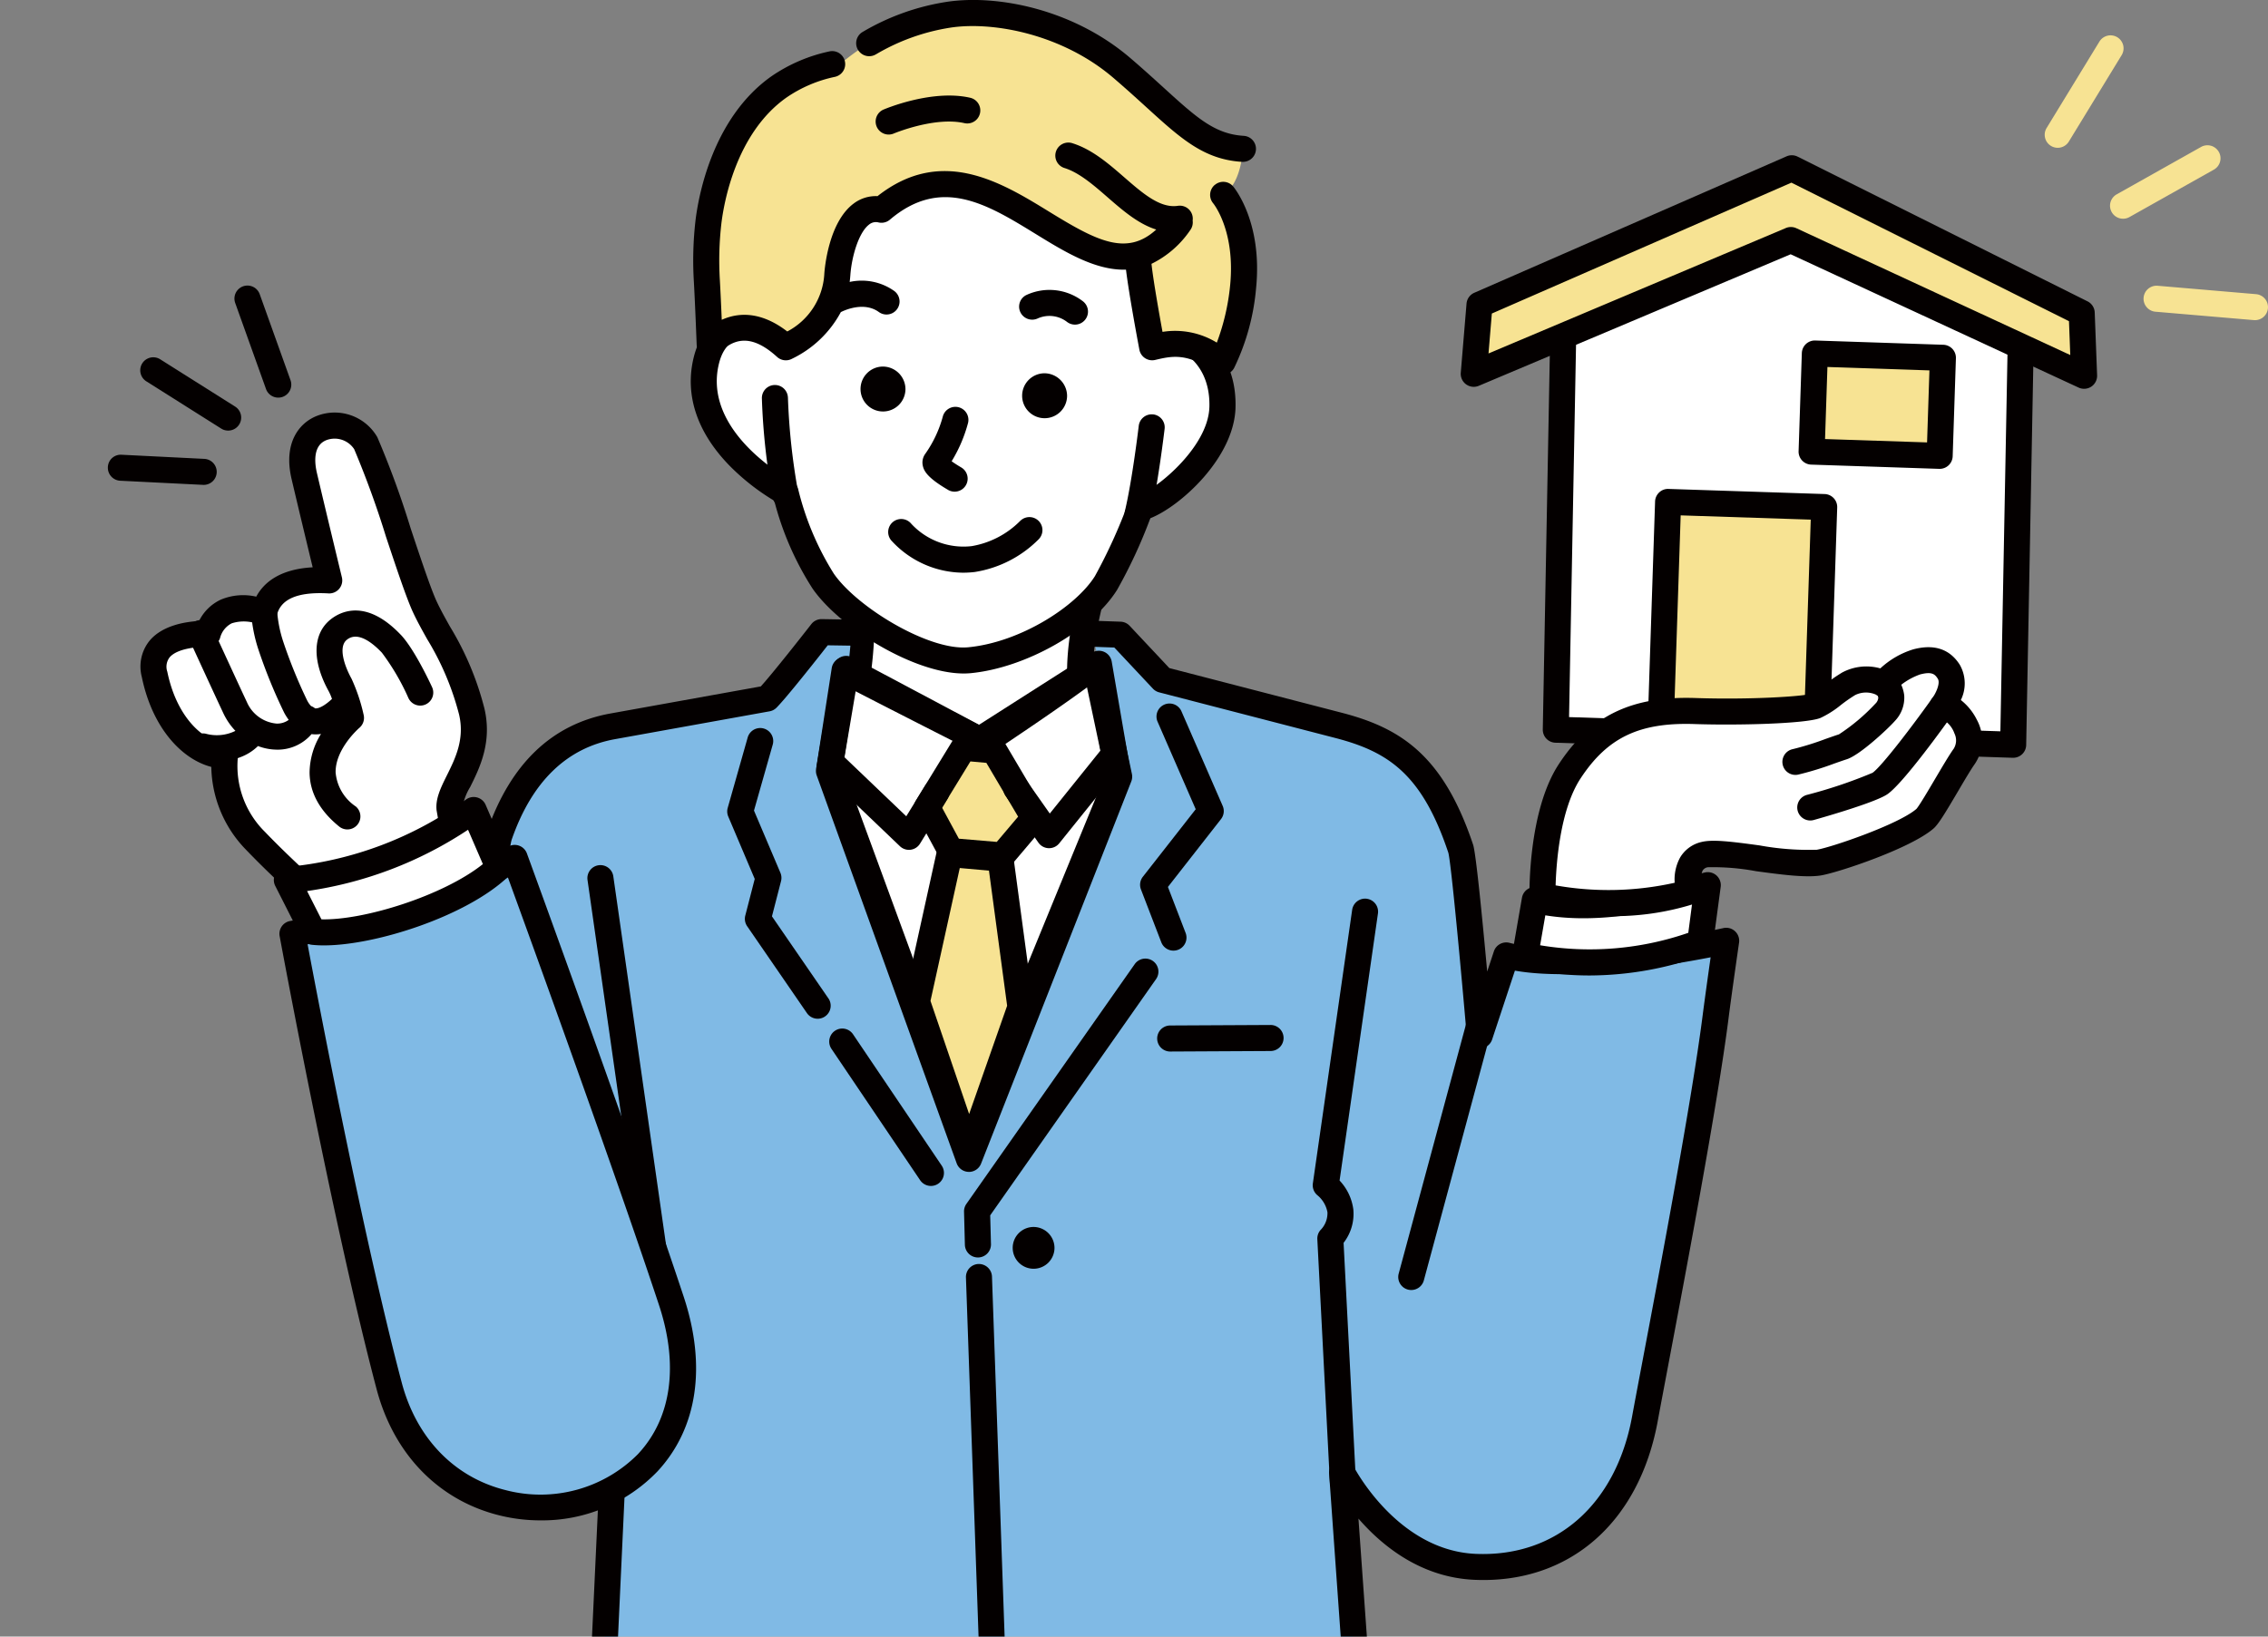<svg xmlns="http://www.w3.org/2000/svg" xmlns:xlink="http://www.w3.org/1999/xlink" width="266" height="192" viewBox="0 0 266 192">
  <rect x="0" y="0" width="266" height="192" fill="#808080" stroke="none"/>
  <defs>
    <clipPath id="clip-path">
      <rect id="長方形_190" data-name="長方形 190" width="266" height="192" transform="translate(1287.529 643.159)" fill="#fff" stroke="#707070" stroke-width="1"/>
    </clipPath>
    <clipPath id="clip-path-2">
      <rect id="長方形_204" data-name="長方形 204" width="253.349" height="198.674" fill="none"/>
    </clipPath>
  </defs>
  <g id="イラスト" transform="translate(-1287.529 -643.159)" clip-path="url(#clip-path)">
    <g id="イラスト-2" data-name="イラスト" transform="translate(1300.18 643.159)">
      <g id="グループ_396" data-name="グループ 396" clip-path="url(#clip-path-2)">
        <path id="パス_25" data-name="パス 25" d="M202.984,142.067l-27.5,1.126c.915,3.7-.278,19.265-6.127,21.421,8.376,5.63,30.176,5.312,38.959,1.484-9.8-6.422-6.83-18.421-5.331-24.031" transform="translate(-87.348 -73.274)" fill="#fff" fill-rule="evenodd"/>
        <path id="パス_26" data-name="パス 26" d="M207.525,163.2c-9.076-5.948-6-17.448-4.692-22.359a1.529,1.529,0,0,0-.284-1.349,1.56,1.56,0,0,0-1.255-.571l-27.5,1.126a1.528,1.528,0,0,0-1.421,1.892c.872,3.531-.547,17.918-5.172,19.623a1.527,1.527,0,0,0-.324,2.7c4.811,3.234,13.2,4.565,21.376,4.565,7.533,0,14.878-1.133,19.045-2.949a1.527,1.527,0,0,0,.227-2.677m-36.906-.362c4.232-4.351,5.264-14.944,4.957-19.808l23.788-.974c-1.334,5.485-2.906,15.4,4.191,21.918-8.9,2.6-24.96,2.446-32.936-1.136" transform="translate(-85.721 -71.648)" fill="#040000"/>
        <path id="パス_27" data-name="パス 27" d="M200.852,51.725s-.651-14.519-7.2-20.7c-11.111-10.488-24.339-9.617-32.957-2.528-8.832,7.266-10.357,21.7-10.357,21.7s-4.457-1.073-5.715,4.056c-2.3,9.37,9.291,15.446,9.291,15.446a34.824,34.824,0,0,0,4.413,10.426c3.01,4.343,11.925,9.79,17.16,9.283,6.377-.617,13.455-4.962,16.019-9.069a63.469,63.469,0,0,0,4.025-8.827c2.37-.4,9.493-6.123,9.628-11.8.146-6.129-4.306-7.98-4.306-7.98" transform="translate(-74.436 -11.942)" fill="#fff" fill-rule="evenodd"/>
        <path id="パス_28" data-name="パス 28" d="M200.7,49.168c-.257-3.321-1.58-15.177-7.623-20.883-12.267-11.577-26.406-9.645-34.976-2.6-7.621,6.27-10.053,17.3-10.7,21.263a6.547,6.547,0,0,0-1.5.251c-1.546.453-3.561,1.7-4.383,5.054-1.071,4.368.371,8.747,4.172,12.663a26.4,26.4,0,0,0,5.28,4.15,35.249,35.249,0,0,0,4.481,10.291c3.2,4.621,11.912,9.972,17.735,9.972.283,0,.56-.013.828-.038,6.493-.629,14.194-5.016,17.167-9.781a58.794,58.794,0,0,0,3.893-8.395c3.46-1.351,9.85-7.065,9.992-13.006.128-5.381-2.83-7.969-4.362-8.947M193.65,68.374a1.529,1.529,0,0,0-1.179.976,62.372,62.372,0,0,1-3.889,8.548c-2.219,3.556-8.723,7.763-14.87,8.357-4.559.437-13-4.652-15.756-8.633a33.493,33.493,0,0,1-4.18-9.9,1.527,1.527,0,0,0-.78-1.013c-.105-.055-10.506-5.614-8.517-13.728.629-2.565,2.178-3.009,3.172-3.009a3.322,3.322,0,0,1,.7.075,1.529,1.529,0,0,0,1.876-1.323c.015-.138,1.576-13.9,9.809-20.678,10.457-8.6,23.074-4.964,30.938,2.458,6.018,5.681,6.717,19.521,6.724,19.66a1.553,1.553,0,0,0,.925,1.336c.143.062,3.5,1.6,3.379,6.539s-6.758,10.064-8.354,10.332" transform="translate(-72.81 -10.316)" fill="#040000"/>
        <path id="パス_29" data-name="パス 29" d="M161.459,94.752a1.527,1.527,0,0,0-3.053.107,77.106,77.106,0,0,0,1.281,11.685,1.527,1.527,0,0,0,1.486,1.18,1.546,1.546,0,0,0,.349-.041,1.527,1.527,0,0,0,1.139-1.835,75.84,75.84,0,0,1-1.2-11.1" transform="translate(-81.7 -48.11)" fill="#040000"/>
        <path id="パス_30" data-name="パス 30" d="M200.3,108.321a1.527,1.527,0,1,0,1.54-2.638c-.473-.276-.846-.523-1.12-.722a16.976,16.976,0,0,0,1.925-4.5,1.527,1.527,0,0,0-2.971-.712,13.875,13.875,0,0,1-2.044,4.336,1.734,1.734,0,0,0-.295,1.394c.137.655.591,1.453,2.965,2.839" transform="translate(-101.758 -50.847)" fill="#040000"/>
        <path id="パス_31" data-name="パス 31" d="M204.48,125.729a10.485,10.485,0,0,1-5.69,2.957,8.349,8.349,0,0,1-7.088-2.63,1.527,1.527,0,0,0-2.351,1.951,11.493,11.493,0,0,0,8.431,3.795,11.708,11.708,0,0,0,1.366-.081,13.51,13.51,0,0,0,7.5-3.839,1.527,1.527,0,1,0-2.167-2.152" transform="translate(-97.481 -64.614)" fill="#040000"/>
        <path id="パス_32" data-name="パス 32" d="M249.615,100.4a1.528,1.528,0,0,0-1.7,1.337c-.007.064-.766,6.428-1.624,9.991a1.527,1.527,0,0,0,1.127,1.842,1.552,1.552,0,0,0,.359.043,1.528,1.528,0,0,0,1.484-1.17c.9-3.74,1.655-10.079,1.687-10.347a1.527,1.527,0,0,0-1.337-1.7" transform="translate(-127.009 -51.779)" fill="#040000"/>
        <path id="パス_33" data-name="パス 33" d="M184.793,88.811a2.635,2.635,0,1,0,2.68,2.634,2.659,2.659,0,0,0-2.68-2.634" transform="translate(-93.928 -45.806)" fill="#040000" fill-rule="evenodd"/>
        <path id="パス_34" data-name="パス 34" d="M223.875,90.439a2.636,2.636,0,1,0,2.7,2.635,2.671,2.671,0,0,0-2.7-2.635" transform="translate(-114.074 -46.646)" fill="#040000" fill-rule="evenodd"/>
        <path id="パス_35" data-name="パス 35" d="M207.844,19.093c-5.062-.32-7.522-3.781-14.181-9.489-6.057-5.191-14.509-7.111-20.279-6.253a25.271,25.271,0,0,0-12.7,5.751c-11.657,1.406-14.861,13.082-15.519,18.586a39.775,39.775,0,0,0-.184,6.885c.155,2.73.795,6.4.795,6.4,1.859-1.635,5.208-1.314,8.123,1.052,3.977-1.6,5.572-4.4,6.447-9.767.476-2.921,1.578-6.795,5.109-6.019,2.425-2.308,5.45-3.228,10.088-2.782,0-2.159,15.312,8.441,20.012,9.029.6,3.91,2.232,9.887,2.232,9.887a8,8,0,0,1,7.688,1.7,17.678,17.678,0,0,0,3.144-8.652c.71-7.162-3.08-10.936-3.08-10.936,2.214-1.367,2.309-5.393,2.309-5.393" transform="translate(-74.739 -1.627)" fill="#f7e393" fill-rule="evenodd"/>
        <path id="パス_36" data-name="パス 36" d="M183.549,6.383a24.6,24.6,0,0,1,8.8-3.148c5-.743,13.091.787,19.059,5.9,1.463,1.254,2.736,2.411,3.859,3.433,4.064,3.7,6.748,6.138,11.22,6.42.033,0,.066,0,.1,0a1.527,1.527,0,0,0,.095-3.052c-3.4-.215-5.518-2.139-9.358-5.632-1.138-1.036-2.429-2.21-3.925-3.492-6.732-5.77-15.644-7.473-21.5-6.6a27.675,27.675,0,0,0-9.908,3.541,1.527,1.527,0,0,0,1.557,2.628" transform="translate(-93.479 0)" fill="#040000"/>
        <path id="パス_37" data-name="パス 37" d="M186.78,24.817a1.528,1.528,0,0,0,1.2,2.808c.048-.02,4.84-2.034,8.335-1.239a1.527,1.527,0,1,0,.68-2.978c-4.479-1.023-9.987,1.309-10.219,1.409" transform="translate(-95.859 -11.94)" fill="#040000"/>
        <path id="パス_38" data-name="パス 38" d="M228.195,71.569a6.43,6.43,0,0,0-6.66-.723,1.519,1.519,0,0,0-.659,2.036,1.534,1.534,0,0,0,2.041.688,3.377,3.377,0,0,1,3.414.419,1.527,1.527,0,1,0,1.864-2.42" transform="translate(-113.837 -36.222)" fill="#040000"/>
        <path id="パス_39" data-name="パス 39" d="M202.936,28.066a1.534,1.534,0,0,0-.2,2.146c.108.131,2.624,3.3,2,9.643a26.322,26.322,0,0,1-1.562,6.718,9.363,9.363,0,0,0-6.369-1.262c-.388-2.122-1.062-5.92-1.278-7.855,0-.043-.011-.085-.019-.126a11.714,11.714,0,0,0,4.549-3.956,1.526,1.526,0,0,0,.282-1.121,1.551,1.551,0,0,0,0-.444,1.521,1.521,0,0,0-1.736-1.286c-2.072.311-4.109-1.454-6.256-3.322-1.857-1.616-3.777-3.286-6.1-4.02a1.528,1.528,0,1,0-.919,2.914c1.72.542,3.4,2,5.018,3.41,1.785,1.553,3.612,3.143,5.723,3.8-3.481,3.19-7.044,1.294-12.539-2.082-5.64-3.465-12.629-7.76-20.151-1.836a4.307,4.307,0,0,0-2.809.878c-2.924,2.186-3.386,7.587-3.429,8.2a8.126,8.126,0,0,1-4.347,6.8c-2.6-2.012-5.238-2.473-7.684-1.369-.063-1.5-.145-3.318-.221-4.659a37.939,37.939,0,0,1,.176-6.618c.288-2.4,1.685-10.571,7.608-14.779a15.738,15.738,0,0,1,5.734-2.453,1.528,1.528,0,0,0-.623-2.991,18.962,18.962,0,0,0-6.88,2.953c-6.948,4.937-8.548,14.189-8.873,16.907a40.975,40.975,0,0,0-.192,7.153c.152,2.683.326,7.319.328,7.366a1.527,1.527,0,0,0,2.584,1.044c1.535-1.474,3.548-2.574,6.849.431a1.527,1.527,0,0,0,1.761.211,12.774,12.774,0,0,0,5.716-5.468c.385-.195,2.7-1.284,4.459-.011a1.527,1.527,0,1,0,1.8-2.472,6.593,6.593,0,0,0-5.222-1.056c.033-.253.058-.511.078-.777.156-2.208.983-5.047,2.211-5.965a1.249,1.249,0,0,1,1.111-.236,1.526,1.526,0,0,0,1.317-.327c6.033-5.124,11.41-1.82,17.1,1.677,3.362,2.065,6.981,4.3,10.591,4.185.355,2.972,1.52,9.126,1.57,9.393a1.528,1.528,0,0,0,1.85,1.2c1.944-.457,3.782-.89,7.021,1.454a1.527,1.527,0,0,0,.9.291,1.485,1.485,0,0,0,.339-.039,1.528,1.528,0,0,0,1-.76,26.721,26.721,0,0,0,2.58-9.395c.766-7.717-2.551-11.74-2.693-11.908a1.522,1.522,0,0,0-2.139-.184" transform="translate(-73.112 -6.376)" fill="#040000"/>
        <path id="パス_40" data-name="パス 40" d="M207.8,190.226l-2.278,6.63s-1.459-12.044-4.37-20.765C197.744,165.881,188.343,163,182,161.86c-2.324-.418-13.318-3.6-13.318-3.6l-6.372-7.463-3.144.074c.073,2.823.064,3.073,1.03,5.282-5.054,2.714-14.089,8.662-14.089,8.662-.148-.417-12.057-6.179-15.816-8.256.147-1.537.291-2.6.427-4.525l-3.075-.4-7.537,8.572s-10.814.993-14.632,1.681c-5.457.983-11.395,3.455-14.248,11.661-1.367,3.935-6.868,31.307-6.868,44.447,0,9.361,3.826,14.658,3.826,14.658l15.12,14.856s-1.919,22.552-1.523,27.415l87.995-.142-1.068-22.4c8.008,7.164,11.269,10.06,18.527,9.243,5.949-.67,10.026-4.469,12.745-8.35,4.116-5.877,3.952-7.8,6.713-23.57,2.463-14.062,6.071-41.32,6.071-41.32l-13.709,2.13Z" transform="translate(-43.509 -77.777)" fill="#80bae5" fill-rule="evenodd"/>
        <path id="パス_41" data-name="パス 41" d="M192.382,169.738l-15.648-8.318-1.972,11.664,16.207,44.163,17.682-43.132-2.286-13.3Z" transform="translate(-90.137 -82.944)" fill="#fff" fill-rule="evenodd"/>
        <path id="パス_42" data-name="パス 42" d="M206.245,158.931a1.528,1.528,0,0,0-2.327-1.029l-13.232,8.442-14.861-7.9a1.528,1.528,0,0,0-2.224,1.095L171.629,171.2a1.541,1.541,0,0,0,.072.781l16.208,44.163a1.529,1.529,0,0,0,1.405,1h.029a1.528,1.528,0,0,0,1.413-.948l17.682-43.132a1.526,1.526,0,0,0,.092-.838ZM189.421,211.4l-14.712-40.09,1.551-9.176,13.778,7.324a1.526,1.526,0,0,0,1.538-.062l12.046-7.685,1.823,10.6Z" transform="translate(-88.51 -81.317)" fill="#040000"/>
        <path id="パス_43" data-name="パス 43" d="M231.852,186.25c-8.432,1.805-19.451,3.207-25.089,1.731a1.526,1.526,0,0,0-1.836,1l-.784,2.367c-.577-6.313-1.322-13.894-1.651-14.88-3.5-10.472-8.486-13.688-15.406-15.481l-20.222-5.24-4.657-4.963a1.528,1.528,0,0,0-1.06-.481l-3.209-.113a1.527,1.527,0,1,0-.108,3.053l2.58.091,4.528,4.826a1.531,1.531,0,0,0,.731.433l20.65,5.351c6.227,1.614,10.187,4.242,13.266,13.463.333,1.239,1.505,13.882,2.166,21.56a1.527,1.527,0,0,0,2.972.349l2.671-8.074c6.881,1.213,17.569-.516,22.956-1.566-.287,2.013-.7,4.974-.932,6.773-1.258,9.909-4.889,29.115-7.059,40.591-.519,2.745-.945,5-1.218,6.491-1.894,10.359-8.927,16.538-18.348,16.135-9.2-.4-14.256-10.142-14.305-10.238a1.527,1.527,0,0,0-2.887.8l1.575,22.133-85.139.619,1.052-22.647a1.528,1.528,0,0,0-1.3-1.582c-.116-.018-11.234-1.748-16.552-5.17,1.311-26.03,3.559-64.942,4.5-67.721,2.361-6.79,6.438-10.752,12.119-11.776l18.123-3.265a1.52,1.52,0,0,0,.814-.429c1.211-1.223,4.725-5.679,6.007-7.317l3.912.06a1.528,1.528,0,1,0,.047-3.055L126.1,150h-.023a1.526,1.526,0,0,0-1.205.59c-1.25,1.606-4.537,5.774-5.919,7.305l-17.626,3.175c-6.848,1.233-11.714,5.869-14.463,13.778-1.4,4.02-4.375,62.738-4.71,69.419a1.526,1.526,0,0,0,.613,1.3c4.578,3.413,13.742,5.333,17.213,5.963l-1.064,22.907a1.527,1.527,0,0,0,1.526,1.6h.012l88.378-.643a1.527,1.527,0,0,0,1.512-1.636l-1.3-18.23c2.782,3.209,7.327,6.912,13.62,7.183,11.054.477,19.294-6.664,21.484-18.637.273-1.491.7-3.735,1.215-6.473,2.176-11.509,5.818-30.773,7.088-40.773.366-2.885,1.224-8.81,1.232-8.869a1.528,1.528,0,0,0-1.831-1.713" transform="translate(-42.37 -77.367)" fill="#040000"/>
        <path id="パス_44" data-name="パス 44" d="M344.4,216.2l-1.135,6.528a36.95,36.95,0,0,0,20.521-1.546l.9-6.724c-6.564,1.674-13.715,3.271-20.282,1.741" transform="translate(-177.046 -110.609)" fill="#fff" fill-rule="evenodd"/>
        <path id="パス_45" data-name="パス 45" d="M362.679,211.349c-6.521,1.663-13.4,3.167-19.558,1.734a1.527,1.527,0,0,0-1.851,1.226l-1.135,6.529a1.527,1.527,0,0,0,1.187,1.755,37.717,37.717,0,0,0,7.862.832,39.46,39.46,0,0,0,13.5-2.435,1.526,1.526,0,0,0,.994-1.235l.9-6.724a1.527,1.527,0,0,0-1.891-1.682m-1.909,7.072A35.377,35.377,0,0,1,343.4,219.88l.61-3.511c5.637.916,11.541-.137,17.234-1.515Z" transform="translate(-175.419 -108.983)" fill="#040000"/>
        <path id="パス_46" data-name="パス 46" d="M107.85,293.585c-3.389-2.78-9.072-6.733-9.312-6.9a1.528,1.528,0,0,0-1.744,2.509c.058.04,5.824,4.052,9.118,6.753a1.527,1.527,0,1,0,1.937-2.362" transform="translate(-49.585 -147.722)" fill="#040000"/>
        <path id="パス_47" data-name="パス 47" d="M161.871,208.093l-6.615-9.618,1.065-4.131a1.531,1.531,0,0,0-.073-.978l-3.1-7.3,2.2-7.74a1.527,1.527,0,0,0-2.939-.833l-2.342,8.257a1.528,1.528,0,0,0,.063,1.013l3.106,7.323-1.109,4.3a1.529,1.529,0,0,0,.221,1.247l7.01,10.192a1.527,1.527,0,0,0,2.517-1.731" transform="translate(-77.369 -90.97)" fill="#040000"/>
        <path id="パス_48" data-name="パス 48" d="M119.188,210.945a1.528,1.528,0,1,0-3.025.433l6.176,43.2c-1.856,1.977-2.2,4.563-1.024,7.706l-3.591,18.22a1.528,1.528,0,0,0,1.2,1.794,1.555,1.555,0,0,0,.3.029,1.529,1.529,0,0,0,1.5-1.232l3.677-18.658a1.53,1.53,0,0,0-.087-.878c-1.267-3.073-.387-4.381.641-5.255a1.529,1.529,0,0,0,.522-1.38Z" transform="translate(-59.905 -108.122)" fill="#040000"/>
        <path id="パス_49" data-name="パス 49" d="M298.178,217.732a1.534,1.534,0,0,0-1.729,1.295l-4.611,32.1a1.528,1.528,0,0,0,.574,1.423,3.371,3.371,0,0,1,1.137,1.962,2.817,2.817,0,0,1-.826,2.1,1.526,1.526,0,0,0-.36,1.066l1.476,28.574a1.528,1.528,0,0,0,1.524,1.449l.079,0a1.527,1.527,0,0,0,1.447-1.6l-1.447-28a5.546,5.546,0,0,0,1.145-3.9,6.071,6.071,0,0,0-1.615-3.411l4.5-31.326a1.527,1.527,0,0,0-1.295-1.729" transform="translate(-150.512 -112.291)" fill="#040000"/>
        <path id="パス_50" data-name="パス 50" d="M323.608,236.314a1.529,1.529,0,0,0-1.873,1.076l-9.146,33.884a1.528,1.528,0,0,0,1.076,1.873,1.559,1.559,0,0,0,.4.053,1.528,1.528,0,0,0,1.474-1.13l9.146-33.883a1.528,1.528,0,0,0-1.076-1.873" transform="translate(-161.196 -121.856)" fill="#040000"/>
        <path id="パス_51" data-name="パス 51" d="M177.513,249.868a1.527,1.527,0,0,0-2.532,1.708l10.4,15.411a1.527,1.527,0,1,0,2.532-1.709Z" transform="translate(-90.115 -128.526)" fill="#040000"/>
        <path id="パス_52" data-name="パス 52" d="M205.78,158.478c-3.081,2.42-9.8,6.928-12.029,8.417-2.681-1.359-11.417-5.793-14.96-7.649a1.527,1.527,0,0,0-1.418,2.705c4.208,2.2,15.676,8.014,15.792,8.072a1.527,1.527,0,0,0,1.532-.089c.373-.246,9.165-6.064,12.97-9.053a1.527,1.527,0,1,0-1.887-2.4" transform="translate(-91.061 -81.569)" fill="#040000"/>
        <path id="パス_53" data-name="パス 53" d="M202.69,181.159l-4.278,6.985,2.781,5.14,6.051.511,3.717-4.392-4.678-7.919Z" transform="translate(-102.334 -93.436)" fill="#f7e393" fill-rule="evenodd"/>
        <path id="パス_54" data-name="パス 54" d="M205.972,179.082a1.528,1.528,0,0,0-1.178-.745l-3.593-.325a1.547,1.547,0,0,0-1.44.723l-4.278,6.985a1.527,1.527,0,0,0-.041,1.525l2.78,5.14a1.529,1.529,0,0,0,1.215.8l6.052.511c.043,0,.086.005.129.005a1.529,1.529,0,0,0,1.166-.541l3.716-4.392A1.527,1.527,0,0,0,210.65,187Zm-1.011,11.5-4.444-.376-1.969-3.641,3.323-5.425,1.869.169,3.727,6.311Z" transform="translate(-100.708 -91.81)" fill="#040000"/>
        <path id="パス_55" data-name="パス 55" d="M230.769,180.094a1.529,1.529,0,0,0-2.148.232l-6.3,7.831-2.681-3.815a1.527,1.527,0,1,0-2.5,1.756l3.849,5.476a1.528,1.528,0,0,0,1.2.648h.05a1.529,1.529,0,0,0,1.19-.569L231,182.242a1.528,1.528,0,0,0-.232-2.148" transform="translate(-111.85 -92.713)" fill="#040000"/>
        <path id="パス_56" data-name="パス 56" d="M186.756,185.376a1.528,1.528,0,0,0-2.1.5l-2.22,3.611-7.691-7.354a1.527,1.527,0,0,0-2.111,2.208l9.058,8.66a1.529,1.529,0,0,0,1.056.424,1.58,1.58,0,0,0,.2-.013,1.526,1.526,0,0,0,1.1-.715l3.21-5.222a1.527,1.527,0,0,0-.5-2.1" transform="translate(-88.796 -93.721)" fill="#040000"/>
        <path id="パス_57" data-name="パス 57" d="M199.788,206.914l-3.816,17.319,6.1,17.85,6.038-17.209-2.342-17.422Z" transform="translate(-101.076 -106.72)" fill="#f7e393" fill-rule="evenodd"/>
        <path id="パス_58" data-name="パス 58" d="M205.653,205.62a1.528,1.528,0,0,0-1.377-1.318l-5.978-.538a1.528,1.528,0,0,0-1.628,1.193l-3.816,17.32a1.527,1.527,0,0,0,.046.822l6.1,17.849a1.526,1.526,0,0,0,1.439,1.034h.007a1.528,1.528,0,0,0,1.441-1.022l6.038-17.209a1.528,1.528,0,0,0,.073-.709Zm-5.191,30.166-4.533-13.27,3.435-15.588,3.424.308,2.13,15.849Z" transform="translate(-99.449 -105.092)" fill="#040000"/>
        <path id="パス_59" data-name="パス 59" d="M189.446,218.949a1.528,1.528,0,0,0,1.422-.969l17.62-44.843a1.529,1.529,0,0,0,.073-.875l-2.768-13.108a1.527,1.527,0,0,0-2.989.631l2.673,12.66-15.969,40.643L174.6,171.768l1.767-11.416a1.528,1.528,0,1,0-3.019-.467l-1.827,11.8a1.529,1.529,0,0,0,.073.752l16.413,45.5a1.528,1.528,0,0,0,1.415,1.009Z" transform="translate(-88.457 -81.462)" fill="#040000"/>
        <path id="パス_60" data-name="パス 60" d="M209.3,306.236a1.527,1.527,0,0,0-1.473,1.58l1.57,44.719a1.527,1.527,0,0,0,1.525,1.474h.055a1.527,1.527,0,0,0,1.473-1.58l-1.57-44.719a1.536,1.536,0,0,0-1.58-1.473" transform="translate(-107.188 -157.946)" fill="#040000"/>
        <path id="パス_61" data-name="パス 61" d="M229.516,232.524a1.527,1.527,0,0,0-2.128.373l-19.743,28.129a1.527,1.527,0,0,0-.276.918l.1,3.879A1.527,1.527,0,0,0,209,267.31h.041a1.527,1.527,0,0,0,1.486-1.567l-.09-3.374,19.453-27.716a1.528,1.528,0,0,0-.373-2.128" transform="translate(-106.954 -119.785)" fill="#040000"/>
        <path id="パス_62" data-name="パス 62" d="M254.847,171.267a1.528,1.528,0,0,0-2.8,1.22L256.54,182.8l-6.2,7.921a1.527,1.527,0,0,0-.222,1.49l2.385,6.2a1.527,1.527,0,1,0,2.851-1.1l-2.074-5.394,6.223-7.956a1.527,1.527,0,0,0,.2-1.551Z" transform="translate(-128.952 -87.861)" fill="#040000"/>
        <path id="パス_63" data-name="パス 63" d="M221.542,297.268a2.451,2.451,0,1,0,2.471,2.451,2.463,2.463,0,0,0-2.471-2.451" transform="translate(-112.989 -153.321)" fill="#040000" fill-rule="evenodd"/>
        <path id="パス_64" data-name="パス 64" d="M267.408,248.332H267.4l-11.8.06a1.528,1.528,0,0,0,.007,3.055h.008l11.8-.061a1.527,1.527,0,0,0-.008-3.055" transform="translate(-131.046 -128.082)" fill="#040000"/>
        <path id="パス_65" data-name="パス 65" d="M351.629,63.077l-.926,49.4,53.64,1.769.926-49.4L380.094,52.1Z" transform="translate(-180.882 -26.872)" fill="#fff" fill-rule="evenodd"/>
        <path id="パス_66" data-name="パス 66" d="M404.333,61.858,379.158,49.113a1.53,1.53,0,0,0-1.239-.062L349.453,60.026a1.528,1.528,0,0,0-.978,1.4l-.926,49.4a1.527,1.527,0,0,0,1.477,1.555l53.64,1.768h.05a1.528,1.528,0,0,0,1.527-1.5l.925-49.4a1.525,1.525,0,0,0-.837-1.391m-3.114,49.185-50.587-1.668.878-46.869,26.873-10.361L402.1,64.15Z" transform="translate(-179.255 -25.246)" fill="#040000"/>
        <path id="パス_67" data-name="パス 67" d="M368.123,40.769,331.5,56.775l-.676,8.108L368.02,49.189l34.389,15.925-.28-7.367Z" transform="translate(-170.629 -21.027)" fill="#f7e393" fill-rule="evenodd"/>
        <path id="パス_68" data-name="パス 68" d="M401.184,54.754,367.179,37.776a1.527,1.527,0,0,0-1.294-.033L329.262,53.749a1.526,1.526,0,0,0-.91,1.273l-.676,8.107a1.527,1.527,0,0,0,2.116,1.534l36.572-15.431,33.776,15.641a1.527,1.527,0,0,0,2.168-1.444l-.28-7.367a1.526,1.526,0,0,0-.844-1.308m-34.15-8.578a1.528,1.528,0,0,0-1.236-.021L330.93,60.868l.39-4.684,35.133-15.355L399.01,57.083l.151,3.971Z" transform="translate(-169.002 -19.401)" fill="#040000"/>
        <rect id="長方形_202" data-name="長方形 202" width="26.973" height="18.319" transform="matrix(0.033, -0.999, 0.999, 0.033, 182.101, 85.843)" fill="#f7e393"/>
        <path id="パス_69" data-name="パス 69" d="M393.683,119.052l-18.309-.6a1.483,1.483,0,0,0-1.094.411,1.524,1.524,0,0,0-.483,1.065l-.89,26.959a1.526,1.526,0,0,0,1.476,1.577l18.309.6h.051a1.527,1.527,0,0,0,1.525-1.477l.89-26.958a1.526,1.526,0,0,0-1.476-1.577m-2.416,26.908-15.256-.5.789-23.906,15.256.5Z" transform="translate(-192.334 -61.091)" fill="#040000"/>
        <rect id="長方形_203" data-name="長方形 203" width="11.513" height="15.026" transform="translate(199.822 52.985) rotate(-88.113)" fill="#f7e393"/>
        <path id="パス_70" data-name="パス 70" d="M426.478,83l-15.017-.5a1.527,1.527,0,0,0-1.577,1.476l-.38,11.507a1.526,1.526,0,0,0,1.476,1.577L426,97.558h.051a1.527,1.527,0,0,0,1.525-1.477l.379-11.506A1.526,1.526,0,0,0,426.478,83m-1.906,11.456-11.965-.394.279-8.455,11.964.4Z" transform="translate(-211.209 -42.552)" fill="#040000"/>
        <path id="パス_71" data-name="パス 71" d="M394.413,165.308s1.771-2.349.713-4.012c-.982-1.544-2.38-1.523-3.774-1.152a9.534,9.534,0,0,0-3.926,2.572,4.3,4.3,0,0,0-4.05,0c-1.387.808-2.776,2.146-3.869,2.588-1.166.472-8.193.805-14.132.607-6.261-.209-10.93,1.3-14.723,7.082-3.36,5.128-3.179,14.549-3.179,14.549,4.206,1.3,12.96,1.182,17.2-.421,0,0-.993-3.669,1.826-4.366,2.208-.546,10.334,1.437,13.391.936,1.832-.3,10.008-3.043,12.438-5.138.754-.65,3.408-5.616,4.6-7.3,1.757-2.484-.917-5.869-2.512-5.938" transform="translate(-179.215 -82.489)" fill="#fff" fill-rule="evenodd"/>
        <path id="パス_72" data-name="パス 72" d="M394.913,163a4.416,4.416,0,0,0-.124-4.138c-1.176-1.851-3.011-2.459-5.455-1.81a9.962,9.962,0,0,0-3.863,2.233,6.022,6.022,0,0,0-4.489.491,20.357,20.357,0,0,0-1.953,1.35,10.263,10.263,0,0,1-1.706,1.137c-.884.306-7.059.718-13.521.5-7.51-.254-12.316,2.073-16.051,7.771-3.578,5.46-3.437,15.012-3.429,15.416a1.527,1.527,0,0,0,1.075,1.43,29.293,29.293,0,0,0,8.1.967,31.309,31.309,0,0,0,10.086-1.419,1.535,1.535,0,0,0,.936-1.82,3.344,3.344,0,0,1,.1-2.086.867.867,0,0,1,.613-.406,27.393,27.393,0,0,1,5.645.46c2.872.389,5.842.792,7.627.5,1.975-.324,10.456-3.133,13.188-5.489.57-.491,1.277-1.645,2.876-4.359.74-1.258,1.506-2.558,1.974-3.219a4.971,4.971,0,0,0,.249-5.193,6.771,6.771,0,0,0-1.88-2.32m-.862,5.749c-.541.766-1.3,2.061-2.113,3.432-.765,1.3-1.92,3.261-2.239,3.6-2.119,1.827-9.99,4.509-11.686,4.787a31.974,31.974,0,0,1-6.722-.513c-3.363-.457-5.49-.72-6.789-.4a3.929,3.929,0,0,0-2.515,1.827,5.375,5.375,0,0,0-.634,2.957,35.6,35.6,0,0,1-13.965.309c.076-2.576.513-8.868,2.916-12.534,3.157-4.817,6.911-6.611,13.394-6.393,5.007.167,13.044-.026,14.755-.717a11.57,11.57,0,0,0,2.407-1.531,18.24,18.24,0,0,1,1.658-1.154,2.884,2.884,0,0,1,2.4-.068,1.535,1.535,0,0,0,2.019-.227A7.92,7.92,0,0,1,390.118,160c1.412-.375,1.757-.03,2.092.5s-.255,1.747-.644,2.274a1.527,1.527,0,0,0-.178,1.569,1.5,1.5,0,0,0,1.3.873,3.055,3.055,0,0,1,1.473,1.7,1.852,1.852,0,0,1-.11,1.834" transform="translate(-177.588 -80.871)" fill="#040000"/>
        <path id="パス_73" data-name="パス 73" d="M420.527,180.122c1.792-1.276,7.339-9.09,7.339-9.09l-15.533,11.912s7.011-1.98,8.194-2.823" transform="translate(-212.668 -88.213)" fill="#fff" fill-rule="evenodd"/>
        <path id="パス_74" data-name="パス 74" d="M427.123,168.159a1.527,1.527,0,0,0-2.13.361c-2.241,3.157-5.888,7.952-6.977,8.727a55.756,55.756,0,0,1-7.725,2.6,1.527,1.527,0,1,0,.83,2.94c1.705-.481,7.367-2.123,8.665-3.048,1.906-1.356,6.747-8.109,7.7-9.449a1.527,1.527,0,0,0-.361-2.13" transform="translate(-211.041 -86.586)" fill="#040000"/>
        <path id="パス_75" data-name="パス 75" d="M418.412,162.48a1.528,1.528,0,1,0-1.933,2.366,1.216,1.216,0,0,1,.345.621,1.037,1.037,0,0,1-.336.706,22.991,22.991,0,0,1-4.277,3.605c-.458.147-.991.334-1.562.536a33.79,33.79,0,0,1-3.863,1.2,1.528,1.528,0,0,0,.315,3.022,1.56,1.56,0,0,0,.319-.033,36.1,36.1,0,0,0,4.244-1.3c.54-.19,1.045-.368,1.478-.507,1.518-.486,4.822-3.567,5.64-4.5a3.944,3.944,0,0,0,1.086-2.973,4.23,4.23,0,0,0-1.457-2.735" transform="translate(-209.183 -83.624)" fill="#040000"/>
        <path id="パス_76" data-name="パス 76" d="M477.631,8.787a1.528,1.528,0,0,0-2.1.507l-6.193,10.139a1.527,1.527,0,0,0,2.607,1.592l6.193-10.138a1.527,1.527,0,0,0-.507-2.1" transform="translate(-241.954 -4.417)" fill="#f7e393"/>
        <path id="パス_77" data-name="パス 77" d="M506.3,70.217l-11.5-.982a1.528,1.528,0,1,0-.26,3.044l11.495.982c.045,0,.089.005.132.005a1.527,1.527,0,0,0,.128-3.049" transform="translate(-254.351 -35.706)" fill="#f7e393"/>
        <path id="パス_78" data-name="パス 78" d="M497.694,35.976a1.528,1.528,0,0,0-2.08-.583l-9.9,5.563a1.528,1.528,0,0,0,1.5,2.663l9.9-5.563a1.528,1.528,0,0,0,.583-2.08" transform="translate(-250.114 -18.154)" fill="#f7e393"/>
        <path id="パス_79" data-name="パス 79" d="M70.769,207.858c-8.63,5.584-17.346,7.366-26.068,8.9,0,0,6.151,33.4,11.348,53.038,6.2,23.439,41.852,16.47,33.09-9.992-5.99-18.09-18.37-51.948-18.37-51.948" transform="translate(-23.055 -107.207)" fill="#80bae5" fill-rule="evenodd"/>
        <path id="パス_80" data-name="パス 80" d="M70.577,205.706a1.527,1.527,0,0,0-2.264-.758c-8.226,5.322-16.416,7.079-25.5,8.68a1.525,1.525,0,0,0-1.237,1.781c.061.335,6.221,33.679,11.373,53.152,2.017,7.626,7.255,13.018,14.371,14.794a19.967,19.967,0,0,0,4.834.593A18.77,18.77,0,0,0,85.891,278.2c4.685-5.052,5.776-12.332,3.072-20.5-5.929-17.905-18.262-51.654-18.386-51.993m13.074,70.416a16.114,16.114,0,0,1-15.6,4.268c-6-1.5-10.433-6.094-12.158-12.611-4.5-17-9.776-44.68-11.04-51.415,7.983-1.448,15.8-3.281,23.493-7.847,2.62,7.194,12.578,34.637,17.712,50.141,2.339,7.063,1.482,13.265-2.412,17.463" transform="translate(-21.429 -105.579)" fill="#040000"/>
        <path id="パス_81" data-name="パス 81" d="M48.4,136.675c-1.291-5.534-3.93-8.9-5.5-12.282s-5.217-15.882-6.933-19.209-8.822-3-7.213,3.858c1.153,4.91,2.929,12.239,2.929,12.239-2.551-.15-6.819.113-7.634,3.771,0,0-5.072-2.17-6.622,2.512,0,0-7.281-.36-6.235,4.731,1.339,6.514,5.417,9.578,8.259,9.543a12.419,12.419,0,0,0,3.586,10c3.6,3.76,8.315,7.872,8.315,7.872,5.963.305,10.17-1.516,16.352-4.248A49.394,49.394,0,0,1,45.8,148.12c-.329-2.406,3.893-5.911,2.6-11.445" transform="translate(-5.721 -53.191)" fill="#fff" fill-rule="evenodd"/>
        <path id="パス_82" data-name="パス 82" d="M48.263,134.7a34.974,34.974,0,0,0-4.045-9.632c-.574-1.029-1.117-2-1.558-2.946-.688-1.48-1.884-5.071-3.042-8.545A106.172,106.172,0,0,0,35.7,102.852a5.768,5.768,0,0,0-6.991-2.539c-2.142.79-4.073,3.162-3.067,7.447.784,3.341,1.868,7.844,2.474,10.355-3.948.217-5.776,1.865-6.619,3.443a6.815,6.815,0,0,0-4.13.339,5.381,5.381,0,0,0-2.581,2.518c-1.529.079-4.233.483-5.76,2.264a4.811,4.811,0,0,0-.953,4.292c1.259,6.123,4.8,9.7,8.153,10.56a14.256,14.256,0,0,0,4.085,9.732c3.606,3.766,8.219,7.8,8.414,7.966a1.526,1.526,0,0,0,.926.374c.467.024.923.036,1.372.036,5.692,0,9.948-1.881,15.675-4.412a1.528,1.528,0,0,0,.828-1.894,48.089,48.089,0,0,1-1.839-7.052,6.694,6.694,0,0,1,.9-2.389c1.1-2.209,2.6-5.234,1.674-9.2m-5.6,12a43.333,43.333,0,0,0,1.541,6.3c-5.145,2.261-8.86,3.729-13.869,3.584-1.208-1.07-4.907-4.386-7.815-7.423a10.851,10.851,0,0,1-3.184-8.687,1.528,1.528,0,0,0-1.506-1.785.42.42,0,0,1-.049,0c-2.088,0-5.53-2.569-6.714-8.323a1.8,1.8,0,0,1,.278-1.685c.946-1.108,3.553-1.256,4.385-1.212a1.536,1.536,0,0,0,1.525-1.046,2.66,2.66,0,0,1,1.359-1.726,4.656,4.656,0,0,1,3.212.138,1.528,1.528,0,0,0,2.092-1.072c.428-1.921,2.463-2.786,6.053-2.578a1.528,1.528,0,0,0,1.574-1.884c-.018-.074-1.788-7.381-2.927-12.23-.279-1.188-.5-3.273,1.151-3.882a2.744,2.744,0,0,1,3.217,1.074,109.3,109.3,0,0,1,3.735,10.286c1.239,3.718,2.409,7.231,3.171,8.867.488,1.05,1.058,2.069,1.66,3.148a32.436,32.436,0,0,1,3.737,8.836c.675,2.894-.446,5.152-1.436,7.144-.71,1.43-1.381,2.78-1.192,4.161" transform="translate(-4.095 -51.559)" fill="#040000"/>
        <path id="パス_83" data-name="パス 83" d="M34.359,81.322a1.527,1.527,0,0,0,2.876-1.029L33.622,70.2a1.527,1.527,0,0,0-2.876,1.029Z" transform="translate(-15.812 -35.685)" fill="#040000"/>
        <path id="パス_84" data-name="パス 84" d="M44.332,149.105c-4.107-4.316-7.14-2.679-8.254-1.775-2.092,1.7-2.163,4.844-.19,8.412a6.412,6.412,0,0,1,.379.889c-.563.54-1.414,1.166-1.984,1.11a1.507,1.507,0,0,0-.254-.172,1.6,1.6,0,0,0-.219-.1,2.923,2.923,0,0,1-.46-.668,58.855,58.855,0,0,1-2.817-6.937,14.812,14.812,0,0,1-.707-3.677,1.527,1.527,0,0,0-1.526-1.481h-.045a1.528,1.528,0,0,0-1.483,1.57,17.668,17.668,0,0,0,.859,4.542,60.713,60.713,0,0,0,3.015,7.4,6.505,6.505,0,0,0,.547.872,2.281,2.281,0,0,1-1.442.435,4.193,4.193,0,0,1-3.46-2.513c-1.073-2.278-3.993-8.642-4.022-8.706a1.528,1.528,0,1,0-2.777,1.274c.03.064,2.955,6.442,4.035,8.734a7.821,7.821,0,0,0,1.415,2.067,4.923,4.923,0,0,1-3.5.328,1.527,1.527,0,1,0-.588,3c3.644.716,5.715-.543,6.735-1.548a6.332,6.332,0,0,0,2.082.42,5.235,5.235,0,0,0,4.2-1.819l.108.013a3.914,3.914,0,0,0,1-.034,8.718,8.718,0,0,0-1.34,4.54c.03,2.372,1.213,4.511,3.515,6.357a1.528,1.528,0,0,0,1.911-2.383,5.36,5.36,0,0,1-2.371-4c-.044-2.78,2.765-5.212,2.79-5.233a1.529,1.529,0,0,0,.5-1.508,20.874,20.874,0,0,0-1.424-4.254c-.883-1.6-1.558-3.749-.556-4.562,1.251-1.012,2.927.261,4.115,1.509a27.1,27.1,0,0,1,3.112,5.321,1.527,1.527,0,1,0,2.775-1.277c-.209-.453-2.083-4.478-3.674-6.149" transform="translate(-9.982 -74.636)" fill="#040000"/>
        <path id="パス_85" data-name="パス 85" d="M11.213,113.706a1.527,1.527,0,0,0,.075-3.053L1.6,110.17A1.508,1.508,0,0,0,0,111.619a1.528,1.528,0,0,0,1.45,1.6l9.685.483h.077" transform="translate(0 -56.82)" fill="#040000"/>
        <path id="パス_86" data-name="パス 86" d="M8.555,89.383l8.784,5.545a1.527,1.527,0,0,0,1.63-2.583L10.185,86.8a1.527,1.527,0,0,0-1.63,2.583" transform="translate(-4.045 -44.647)" fill="#040000"/>
        <path id="パス_87" data-name="パス 87" d="M43.357,204.463l3.084,6.082c5.458.6,17-3.056,21.752-7.525l-2.925-6.764a43.564,43.564,0,0,1-21.91,8.207" transform="translate(-22.362 -101.223)" fill="#fff" fill-rule="evenodd"/>
        <path id="パス_88" data-name="パス 88" d="M65.043,194.021a1.528,1.528,0,0,0-2.3-.631,42.188,42.188,0,0,1-21.12,7.922,1.527,1.527,0,0,0-1.258,2.214l3.083,6.082a1.529,1.529,0,0,0,1.2.828,13.182,13.182,0,0,0,1.423.072c6.109,0,16.681-3.426,21.543-8a1.526,1.526,0,0,0,.355-1.718ZM45.784,207.452,44.1,204.132a45.84,45.84,0,0,0,18.877-7.191l1.742,4.029c-4.644,3.709-13.964,6.613-18.935,6.481" transform="translate(-20.735 -99.595)" fill="#040000"/>
      </g>
    </g>
  </g>
</svg>
